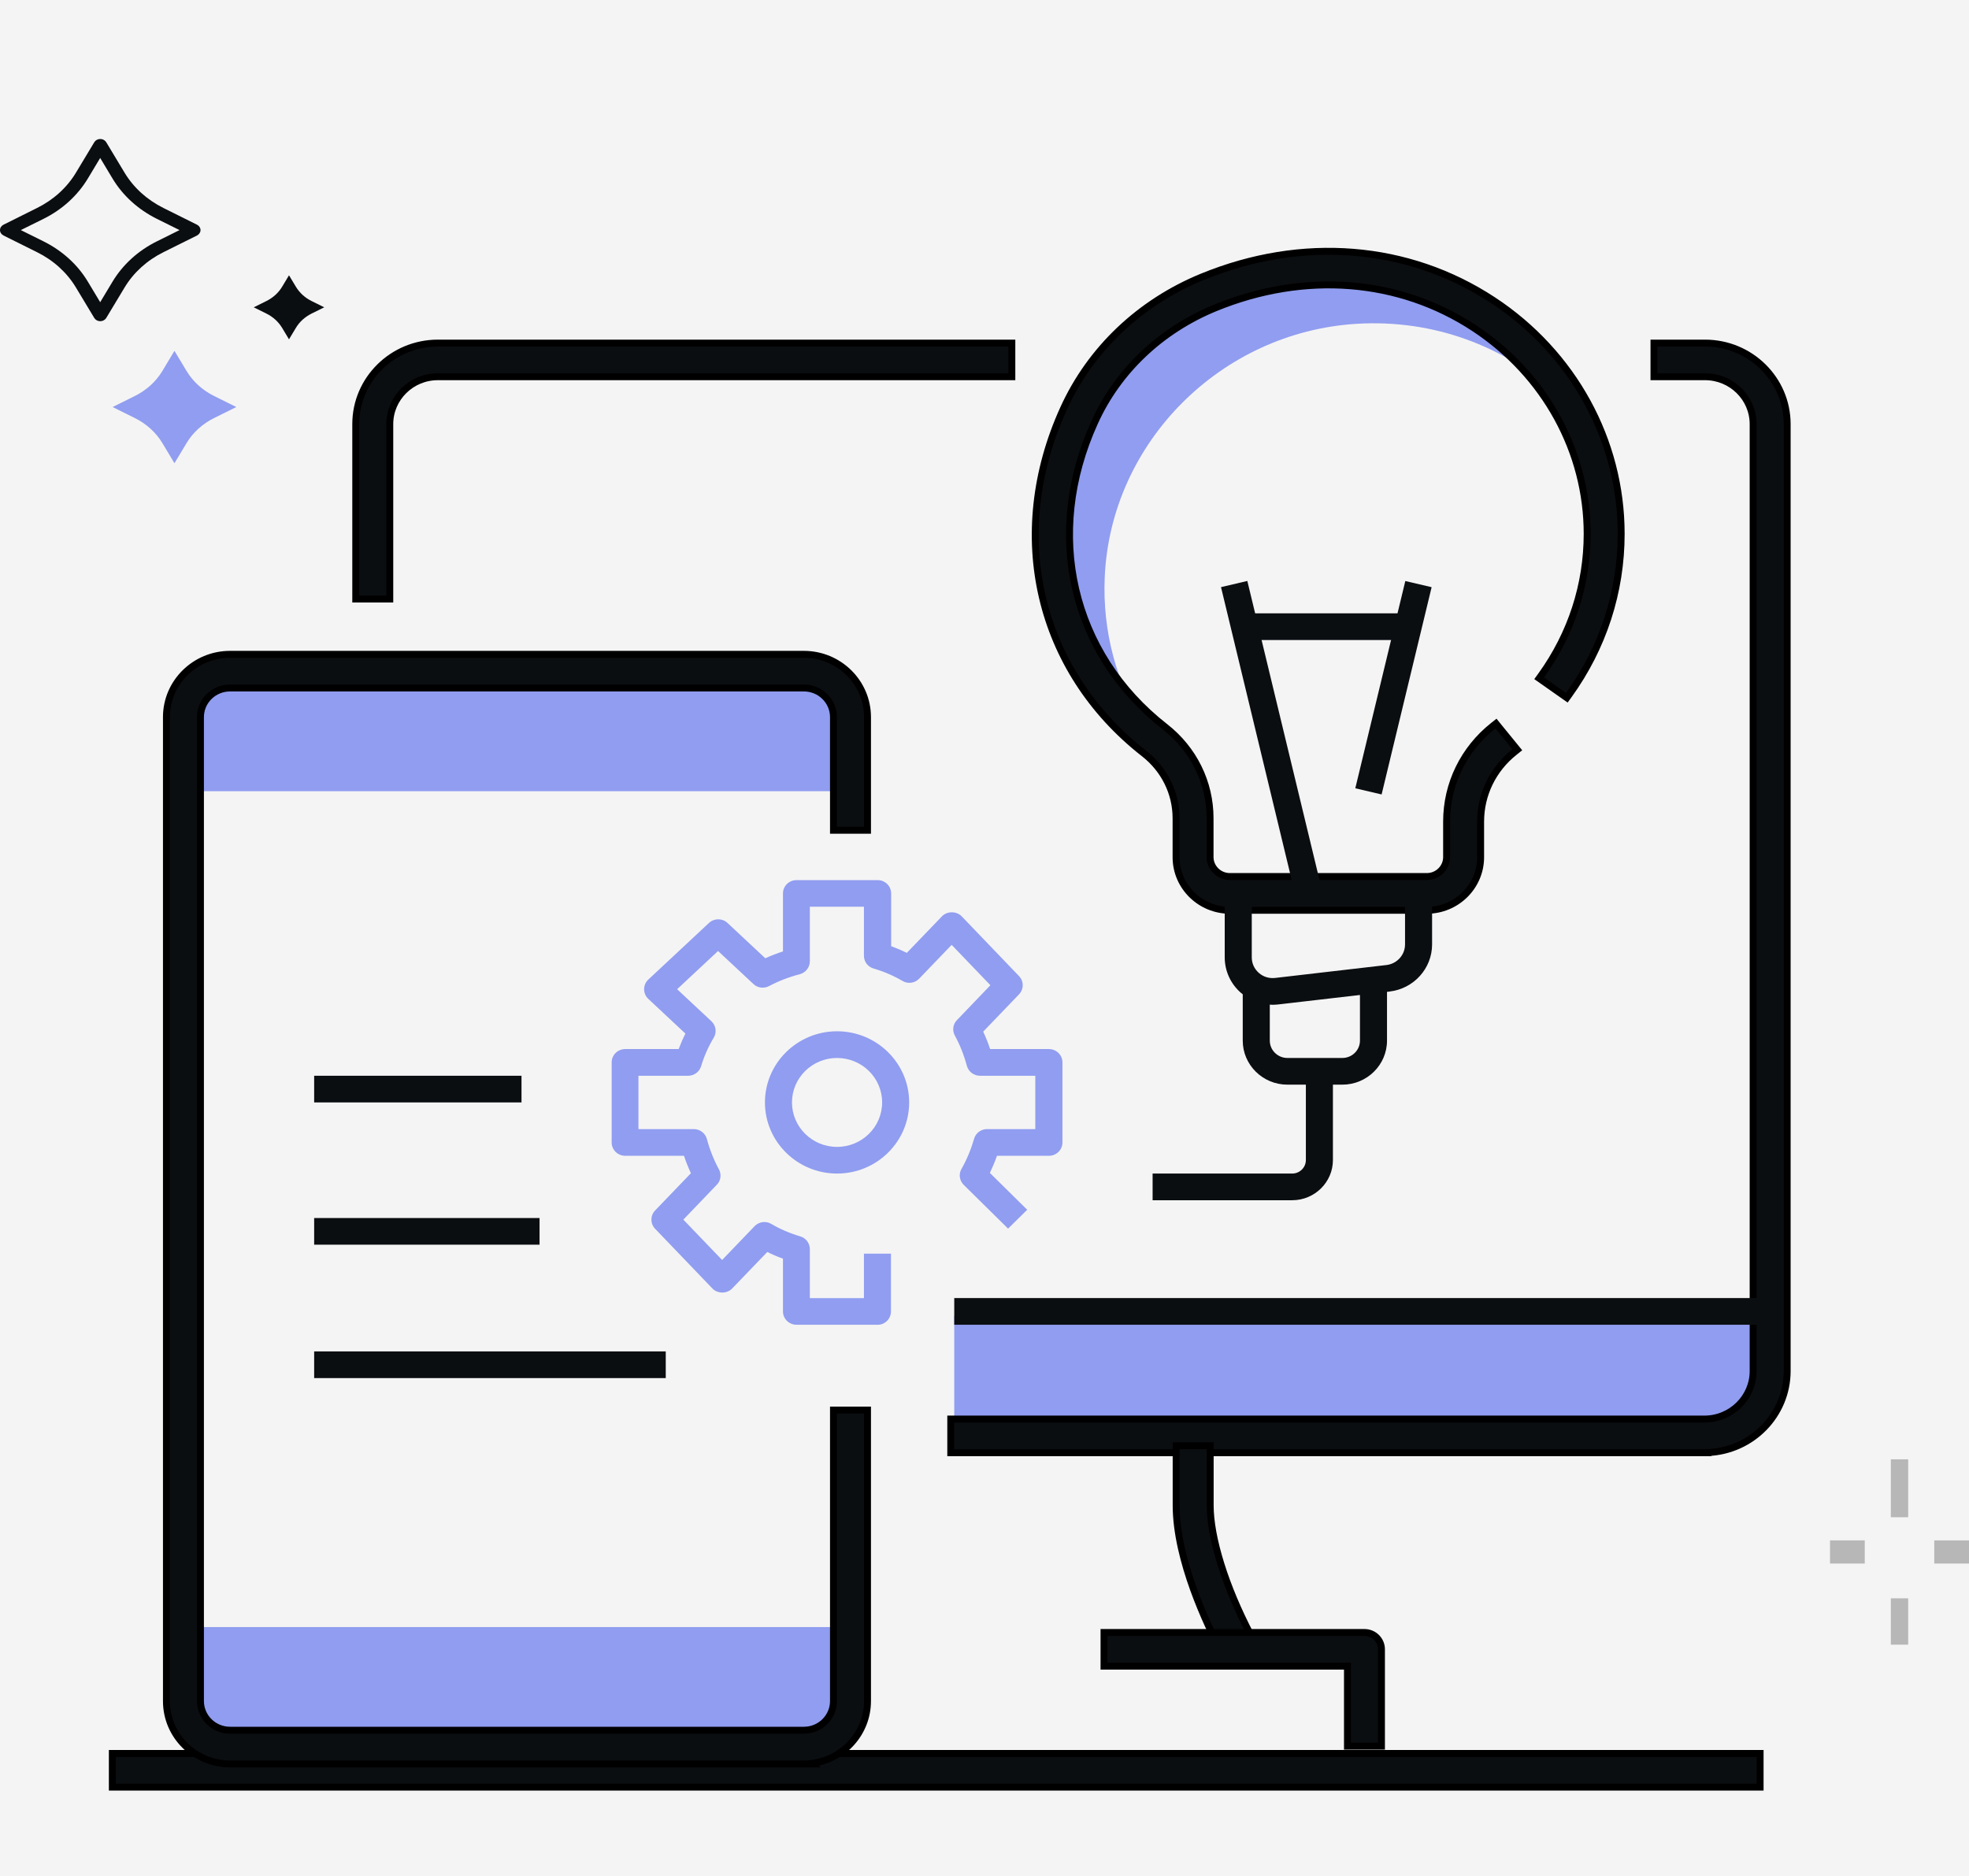 <svg width="85" height="81" viewBox="0 0 85 81" fill="none" xmlns="http://www.w3.org/2000/svg">
<rect width="85" height="81" fill="#F4F4F4"/>
<path d="M37.886 57.19H34.384C34.061 57.19 33.8 56.932 33.8 56.614V54.337C33.566 54.253 33.341 54.157 33.123 54.049L31.605 55.627C31.383 55.857 30.978 55.857 30.756 55.627L28.281 53.047C28.067 52.825 28.067 52.479 28.281 52.257L29.826 50.648C29.713 50.406 29.612 50.153 29.527 49.896H26.989C26.666 49.896 26.405 49.638 26.405 49.32V45.865C26.405 45.546 26.666 45.289 26.989 45.289H29.297C29.383 45.059 29.48 44.836 29.589 44.621L27.989 43.124C27.872 43.016 27.806 42.863 27.806 42.705C27.806 42.548 27.872 42.394 27.989 42.287L30.605 39.845C30.83 39.634 31.184 39.634 31.406 39.845L33.037 41.369C33.282 41.258 33.539 41.158 33.8 41.074V38.571C33.8 38.252 34.061 37.995 34.384 37.995H37.886C38.209 37.995 38.47 38.252 38.47 38.571V40.847C38.704 40.932 38.929 41.028 39.147 41.135L40.665 39.557C40.887 39.327 41.292 39.327 41.514 39.557L43.989 42.137C44.203 42.36 44.203 42.705 43.989 42.928L42.444 44.536C42.557 44.778 42.658 45.032 42.743 45.289H45.281C45.604 45.289 45.865 45.546 45.865 45.865V49.32C45.865 49.638 45.604 49.896 45.281 49.896H43.039C42.95 50.149 42.845 50.395 42.732 50.636L44.343 52.226L43.518 53.04L41.603 51.151C41.42 50.971 41.377 50.686 41.506 50.464C41.735 50.061 41.918 49.623 42.051 49.162C42.121 48.913 42.35 48.744 42.611 48.744H44.693V46.441H42.304C42.039 46.441 41.809 46.264 41.739 46.014C41.615 45.55 41.44 45.108 41.218 44.702C41.101 44.483 41.136 44.214 41.311 44.038L42.755 42.533L41.082 40.79L39.681 42.248C39.494 42.444 39.194 42.487 38.961 42.348C38.575 42.122 38.155 41.941 37.711 41.811C37.462 41.738 37.295 41.515 37.295 41.258V39.143H34.96V41.5C34.96 41.761 34.781 41.987 34.528 42.057C34.057 42.179 33.609 42.352 33.197 42.571C32.975 42.686 32.702 42.652 32.523 42.479L30.998 41.055L29.231 42.705L30.71 44.087C30.908 44.272 30.951 44.567 30.811 44.798C30.581 45.178 30.398 45.592 30.266 46.03C30.192 46.272 29.966 46.441 29.706 46.441H27.561V48.744H29.951C30.215 48.744 30.445 48.92 30.515 49.17C30.64 49.635 30.815 50.076 31.037 50.483C31.153 50.702 31.118 50.971 30.943 51.147L29.499 52.652L31.173 54.395L32.574 52.936C32.761 52.74 33.06 52.698 33.294 52.836C33.679 53.063 34.099 53.243 34.543 53.374C34.792 53.447 34.96 53.669 34.96 53.926V56.042H37.295V54.122H38.462V56.617C38.462 56.936 38.202 57.193 37.879 57.193L37.886 57.19Z" fill="#909DF0"/>
<path d="M36.135 50.663C34.419 50.663 33.022 49.285 33.022 47.592C33.022 45.899 34.419 44.521 36.135 44.521C37.851 44.521 39.248 45.899 39.248 47.592C39.248 49.285 37.851 50.663 36.135 50.663ZM36.135 45.673C35.061 45.673 34.189 46.533 34.189 47.592C34.189 48.652 35.061 49.512 36.135 49.512C37.209 49.512 38.081 48.652 38.081 47.592C38.081 46.533 37.209 45.673 36.135 45.673Z" fill="#909DF0"/>
<path d="M41.194 56.806V61.796H73.855C75.163 61.796 76.221 60.752 76.221 59.462V56.806H41.194Z" fill="#909DF0"/>
<path d="M73.579 62.714H73.729V62.707C75.628 62.629 77.15 61.083 77.15 59.186V18.309C77.15 16.378 75.559 14.812 73.606 14.812H71.551H71.401V14.962V16.113V16.263H71.551H73.606C74.751 16.263 75.682 17.181 75.682 18.309V59.19C75.682 60.329 74.739 61.262 73.579 61.262H41.194H41.044V61.412V62.564V62.714H41.194H73.579Z" fill="#0B0E11" stroke="black" stroke-width="0.3"/>
<path d="M16.676 25.861H16.826V25.711V18.309C16.826 17.185 17.753 16.263 18.902 16.263H43.53H43.68V16.113V14.962V14.812H43.53H18.902C16.949 14.812 15.358 16.378 15.358 18.309V25.711V25.861H15.508H16.676Z" fill="#0B0E11" stroke="black" stroke-width="0.3"/>
<path d="M52.695 71.256L52.764 71.387L52.896 71.32L53.931 70.79L54.066 70.721L53.995 70.587C52.891 68.48 52.242 66.387 52.242 64.986V62.564V62.414H52.092H50.924H50.774V62.564V64.986C50.774 66.173 51.114 67.469 51.52 68.599C51.928 69.731 52.407 70.707 52.695 71.256Z" fill="#0B0E11" stroke="black" stroke-width="0.3"/>
<path d="M59.486 75.382H59.636V75.232V71.201C59.636 70.798 59.306 70.476 58.902 70.476H47.81H47.66V70.626V71.777V71.927H47.81H58.169V75.232V75.382H58.319H59.486Z" fill="#0B0E11" stroke="black" stroke-width="0.3"/>
<path d="M5 75.698H4.85V75.848V77V77.15H5H75.832H75.982V77V75.848V75.698H75.832H5Z" fill="#0B0E11" stroke="black" stroke-width="0.3"/>
<path d="M76.221 56.038H41.194V57.19H76.221V56.038Z" fill="#0B0E11"/>
<path d="M60.654 26.478H54.038V27.63H60.654V26.478Z" fill="#0B0E11"/>
<path d="M47.69 24.912C47.947 19.112 52.691 14.34 58.564 13.979C61.9 13.775 64.955 14.958 67.196 17C65.036 13.499 61.032 11.226 56.513 11.503C50.64 11.864 45.896 16.639 45.639 22.436C45.483 25.972 46.951 29.169 49.368 31.373C48.216 29.503 47.585 27.285 47.69 24.912Z" fill="#909DF0"/>
<path d="M55.782 51.815H49.757V50.663H55.782C56.108 50.663 56.373 50.402 56.373 50.08V46.441H57.541V50.08C57.541 51.036 56.751 51.815 55.782 51.815Z" fill="#0B0E11"/>
<path d="M49.383 32.524L49.383 32.524C50.267 33.214 50.77 34.234 50.77 35.327V37.005C50.77 38.272 51.812 39.297 53.091 39.297H61.595C62.875 39.297 63.917 38.272 63.917 37.005V35.469C63.917 34.298 64.448 33.201 65.382 32.462L65.501 32.367L65.405 32.249L64.673 31.351L64.58 31.236L64.464 31.328C63.183 32.343 62.449 33.853 62.449 35.465V37.001C62.449 37.461 62.067 37.841 61.595 37.841H53.091C52.62 37.841 52.237 37.461 52.237 37.001V35.323C52.237 33.783 51.53 32.346 50.296 31.381C46.255 28.221 45.059 23.064 47.254 18.233L47.254 18.233C48.261 16.012 50.111 14.258 52.459 13.292C56.321 11.709 60.398 12.03 63.645 14.169C66.695 16.181 68.517 19.498 68.517 23.046C68.517 25.245 67.83 27.357 66.533 29.159L66.444 29.282L66.568 29.369L67.518 30.037L67.639 30.122L67.726 30.002C69.204 27.954 69.984 25.55 69.984 23.046C69.984 19.009 67.914 15.239 64.457 12.963L64.456 12.963C60.785 10.55 56.206 10.187 51.894 11.955L51.894 11.955C49.202 13.059 47.075 15.079 45.911 17.641C43.435 23.087 44.797 28.936 49.383 32.524Z" fill="#0B0E11" stroke="black" stroke-width="0.3"/>
<path d="M54.944 43.377C54.439 43.377 53.948 43.193 53.567 42.859C53.123 42.471 52.87 41.915 52.87 41.331V38.767H54.038V41.331C54.038 41.592 54.147 41.826 54.341 41.999C54.536 42.172 54.789 42.248 55.05 42.218L59.852 41.661C60.307 41.607 60.654 41.227 60.654 40.771V38.379H61.822V40.771C61.822 41.807 61.035 42.682 59.988 42.805L55.186 43.362C55.104 43.37 55.022 43.377 54.944 43.377Z" fill="#0B0E11"/>
<path d="M57.949 46.825H55.575C54.512 46.825 53.648 45.972 53.648 44.924V42.602H54.816V44.924C54.816 45.335 55.155 45.673 55.575 45.673H57.949C58.365 45.673 58.708 45.339 58.708 44.924V42.602H59.876V44.924C59.876 45.972 59.011 46.825 57.949 46.825Z" fill="#0B0E11"/>
<path d="M53.846 25.08L52.71 25.347L55.916 38.631L57.052 38.364L53.846 25.08Z" fill="#0B0E11"/>
<path d="M60.666 25.083L58.507 34.031L59.643 34.297L61.802 25.349L60.666 25.083Z" fill="#0B0E11"/>
<path d="M8.502 70.242H36.524V73.8C36.524 74.591 35.874 75.232 35.072 75.232H9.954C9.152 75.232 8.502 74.591 8.502 73.8V70.242Z" fill="#909DF0"/>
<path d="M9.954 29.166H35.076C35.878 29.166 36.528 29.807 36.528 30.598V34.156H8.502V30.598C8.502 29.807 9.152 29.166 9.954 29.166Z" fill="#909DF0"/>
<path d="M34.707 76.15H35.072L35.047 76.125C36.398 75.958 37.449 74.818 37.449 73.436V61.025V60.874H37.299H36.131H35.981V61.025V73.436C35.981 74.127 35.412 74.695 34.703 74.695H9.931C9.225 74.695 8.653 74.13 8.653 73.436V30.958C8.653 30.267 9.222 29.7 9.931 29.7H34.703C35.408 29.7 35.981 30.264 35.981 30.958V35.692V35.842H36.131H37.299H37.449V35.692V30.958C37.449 29.461 36.216 28.248 34.703 28.248H9.931C8.418 28.248 7.185 29.461 7.185 30.958V73.439C7.185 74.937 8.418 76.15 9.931 76.15H34.707Z" fill="#0B0E11" stroke="black" stroke-width="0.3"/>
<path d="M22.513 46.441H13.562V47.592H22.513V46.441Z" fill="#0B0E11"/>
<path d="M23.292 52.583H13.562V53.734H23.292V52.583Z" fill="#0B0E11"/>
<path d="M28.74 58.341H13.562V59.493H28.74V58.341Z" fill="#0B0E11"/>
<g clip-path="url(#clip0_7_132)">
<path d="M4.328 13.867C4.22 13.867 4.123 13.813 4.071 13.729L3.28 12.415C2.891 11.767 2.31 11.239 1.597 10.886L0.152 10.167C0.058 10.119 0 10.031 0 9.933C0 9.835 0.058 9.747 0.152 9.7L1.597 8.98C2.31 8.627 2.891 8.099 3.28 7.452L4.071 6.138C4.123 6.053 4.22 6 4.328 6C4.436 6 4.532 6.053 4.585 6.138L5.376 7.452C5.765 8.099 6.346 8.627 7.058 8.98L8.504 9.7C8.597 9.747 8.656 9.835 8.656 9.933C8.656 10.031 8.597 10.119 8.504 10.167L7.058 10.886C6.346 11.239 5.765 11.767 5.376 12.415L4.585 13.729C4.532 13.813 4.436 13.867 4.328 13.867ZM0.899 9.933L1.878 10.419C2.687 10.822 3.35 11.422 3.791 12.157L4.325 13.046L4.859 12.157C5.303 11.422 5.963 10.82 6.772 10.419L7.751 9.933L6.772 9.448C5.963 9.044 5.3 8.444 4.859 7.709L4.325 6.82L3.791 7.709C3.347 8.444 2.687 9.047 1.878 9.448L0.899 9.933Z" fill="#0B0E11"/>
<path d="M12.476 11.884L12.774 12.38C12.931 12.64 13.165 12.855 13.451 12.996L13.997 13.267L13.451 13.537C13.165 13.681 12.928 13.893 12.774 14.153L12.476 14.649L12.178 14.153C12.02 13.893 11.786 13.678 11.5 13.537L10.954 13.267L11.5 12.996C11.786 12.853 12.023 12.64 12.178 12.38L12.476 11.884Z" fill="#0B0E11"/>
<path d="M7.531 15.146L8.054 16.016C8.329 16.473 8.74 16.847 9.243 17.096L10.201 17.572L9.243 18.047C8.74 18.296 8.329 18.67 8.054 19.127L7.531 19.997L7.009 19.127C6.734 18.67 6.322 18.296 5.82 18.047L4.862 17.572L5.82 17.096C6.322 16.847 6.734 16.473 7.009 16.016L7.531 15.146Z" fill="#909DF0"/>
</g>
<g clip-path="url(#clip1_7_132)">
<path d="M82.375 63H81.625V65.5H82.375V63Z" fill="#B7B7B7"/>
<path d="M82.375 69H81.625V71H82.375V69Z" fill="#B7B7B7"/>
<path d="M80.5 66.5H79V67.5H80.5V66.5Z" fill="#B7B7B7"/>
<path d="M85 66.5H83.5V67.5H85V66.5Z" fill="#B7B7B7"/>
</g>
<defs>
<clipPath id="clip0_7_132">
<rect width="14" height="14" fill="white" transform="translate(0 6)"/>
</clipPath>
<clipPath id="clip1_7_132">
<rect width="6" height="8" fill="white" transform="translate(79 63)"/>
</clipPath>
</defs>
</svg>
